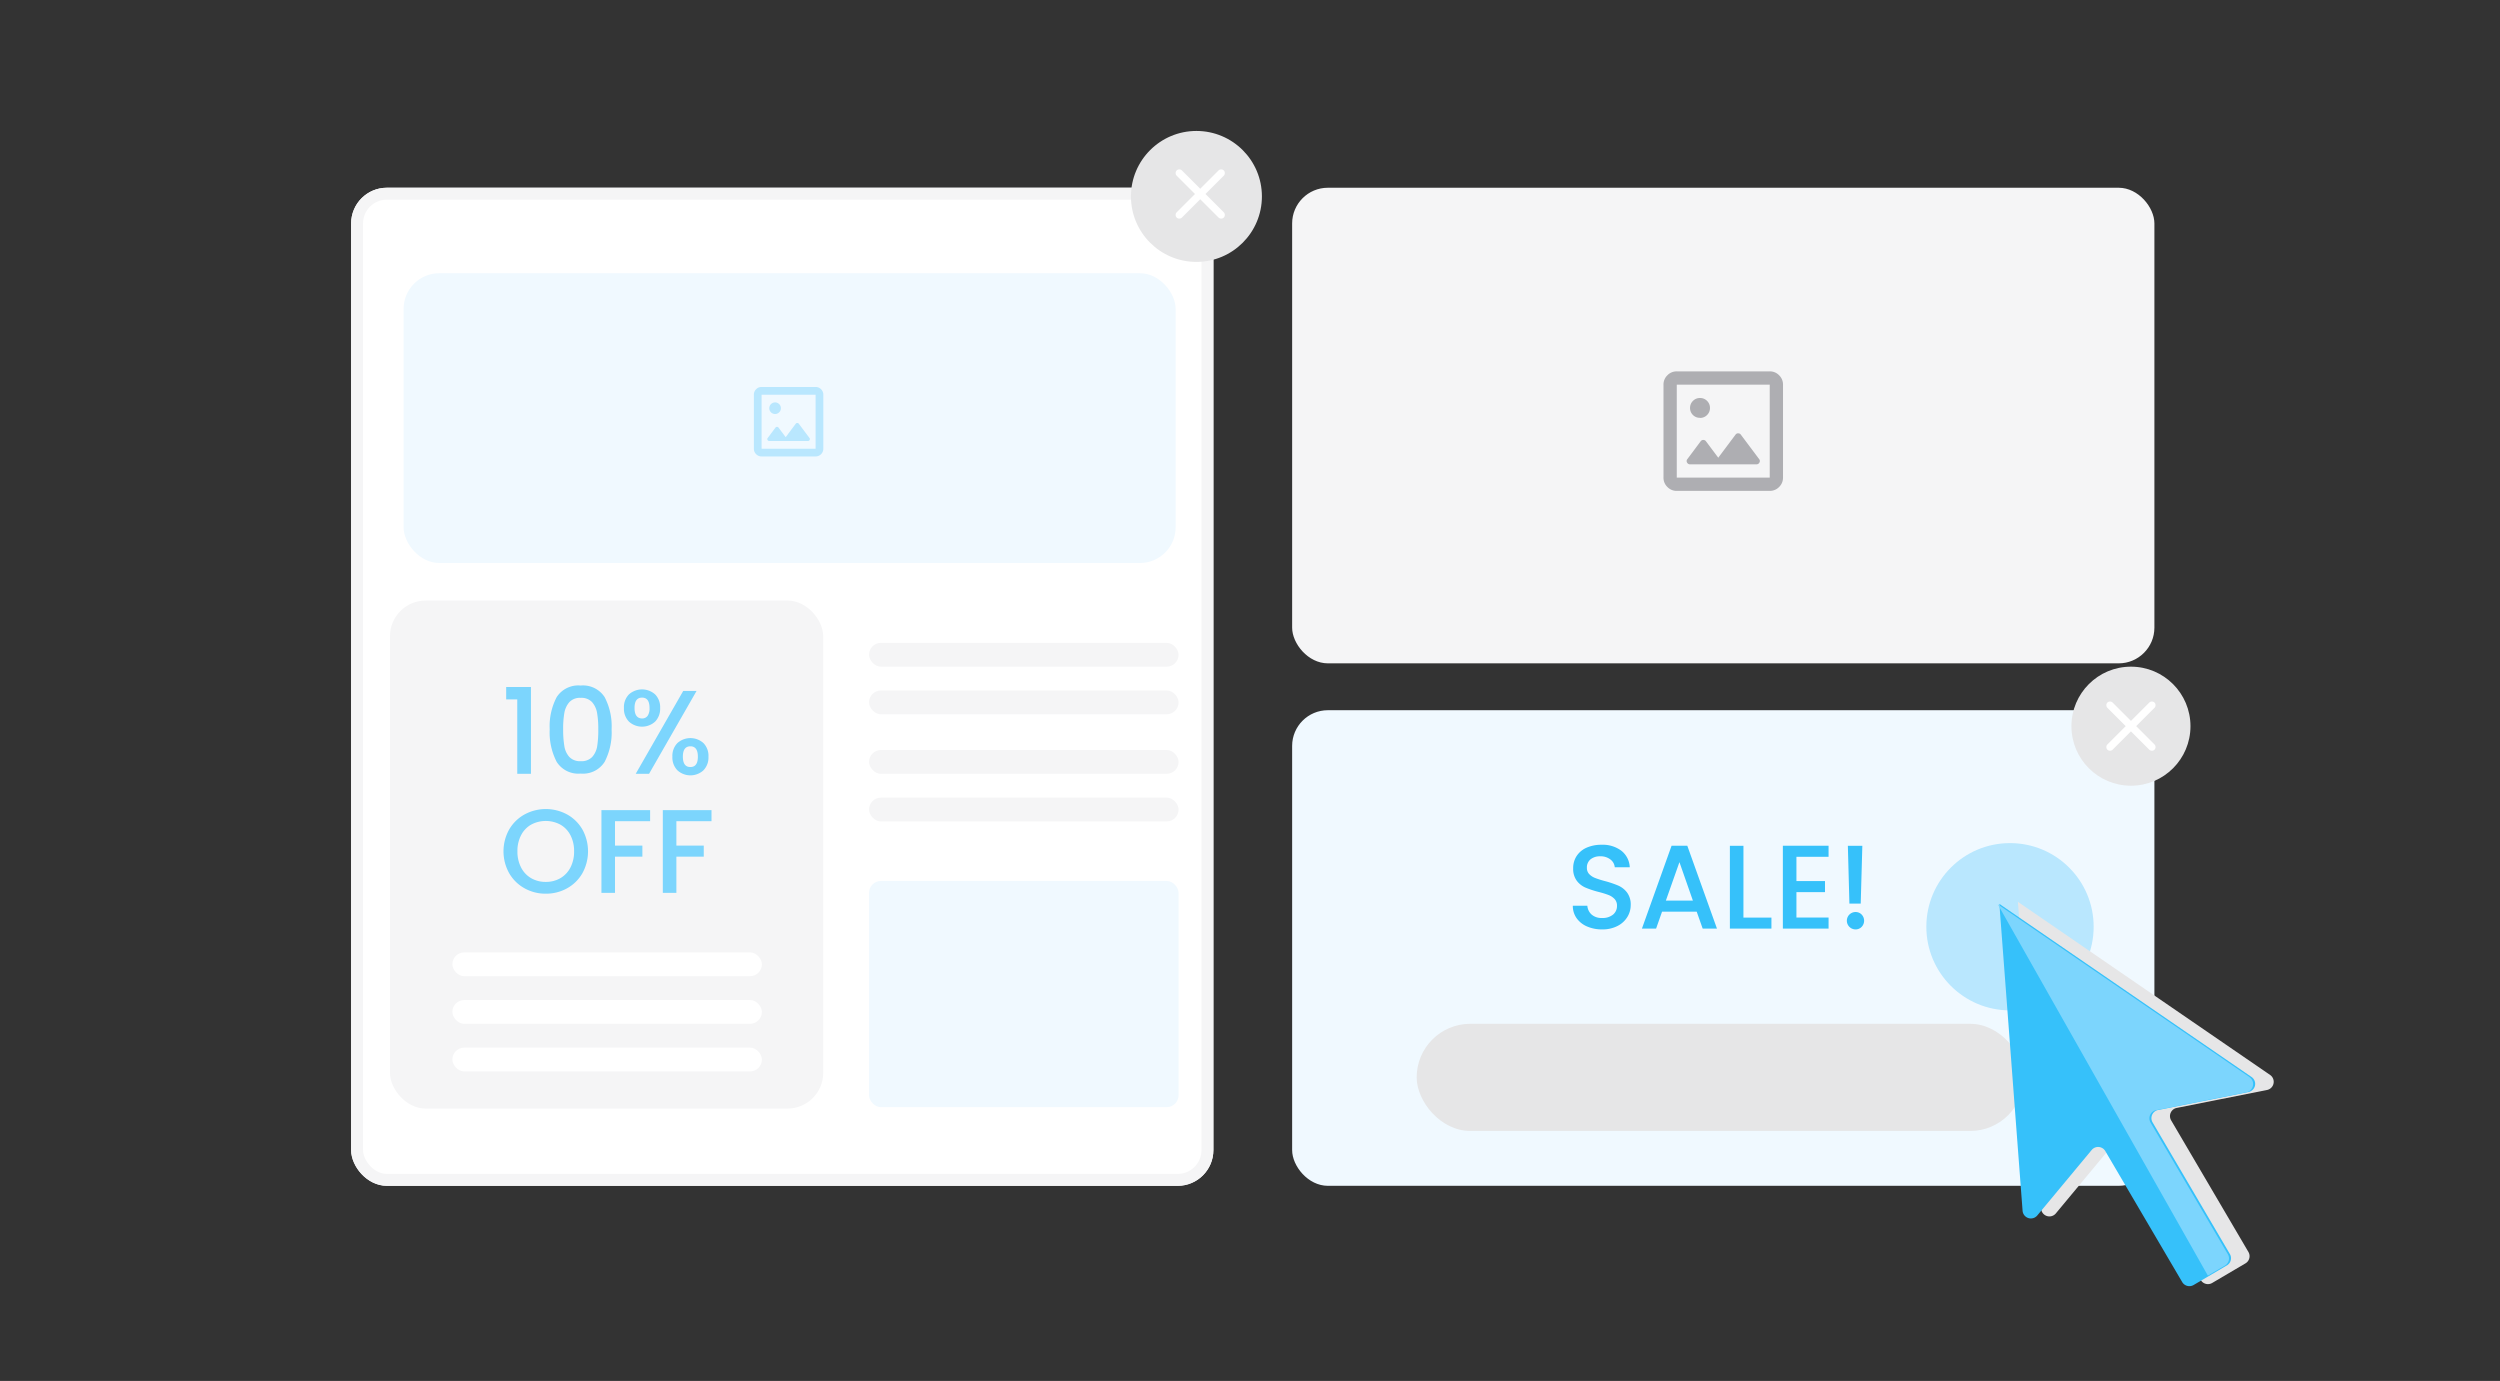 <svg xmlns="http://www.w3.org/2000/svg" width="210" height="116" viewBox="0 0 210 116">
  <rect x="0" y="0" width="210" height="116" fill="#333333" stroke="none"/>
  <g id="func-web-01" transform="translate(0 0.113)">
    <rect id="長方形_19821" data-name="長方形 19821" width="210" height="116" rx="8" transform="translate(0 -0.113)" fill="none"/>
    <g id="グループ_60354" data-name="グループ 60354" transform="translate(7 2)">
      <rect id="長方形_20535" data-name="長方形 20535" width="72.43" height="39.95" rx="3" transform="translate(101.54 13.658)" fill="#f5f5f6"/>
      <g id="長方形_20536" data-name="長方形 20536" transform="translate(22.495 13.658)" fill="#fff" stroke="#f5f5f6" stroke-width="1">
        <rect width="72.43" height="83.837" rx="3" stroke="none"/>
        <rect x="0.5" y="0.5" width="71.43" height="82.837" rx="2.5" fill="none"/>
      </g>
      <rect id="長方形_20537" data-name="長方形 20537" width="72.43" height="39.95" rx="3" transform="translate(101.54 57.545)" fill="#f0f9ff"/>
      <path id="パス_31444" data-name="パス 31444" d="M121.115-829.961a1.074,1.074,0,0,1-.788-.328,1.074,1.074,0,0,1-.328-.788v-7.808a1.074,1.074,0,0,1,.328-.788,1.074,1.074,0,0,1,.788-.328h7.808a1.074,1.074,0,0,1,.788.328,1.074,1.074,0,0,1,.328.788v7.808a1.074,1.074,0,0,1-.328.788,1.074,1.074,0,0,1-.788.328Zm0-1.115h7.808v-7.808h-7.808Zm0,0v0Zm1.115-1.115h5.577a.27.27,0,0,0,.251-.153.246.246,0,0,0-.028-.293l-1.534-2.049a.265.265,0,0,0-.223-.112.265.265,0,0,0-.223.112l-1.45,1.938-1.032-1.38a.265.265,0,0,0-.223-.112.265.265,0,0,0-.223.112l-1.115,1.492a.246.246,0,0,0-.028.293A.27.27,0,0,0,122.231-832.192Zm.837-3.9a.807.807,0,0,0,.593-.244.807.807,0,0,0,.244-.592.807.807,0,0,0-.244-.593.807.807,0,0,0-.593-.244.807.807,0,0,0-.593.244.807.807,0,0,0-.244.593.807.807,0,0,0,.244.592A.807.807,0,0,0,123.067-836.1Z" transform="translate(12.734 869.083)" fill="#aeaeb2"/>
      <circle id="楕円形_1600" data-name="楕円形 1600" cx="5" cy="5" r="5" transform="translate(167 53.887)" fill="#e6e6e7"/>
      <circle id="楕円形_1601" data-name="楕円形 1601" cx="5.5" cy="5.5" r="5.5" transform="translate(88 8.887)" fill="#e6e6e7"/>
      <path id="パス_31445" data-name="パス 31445" d="M219.065-740.5l-1.539,1.539a.3.3,0,0,1-.22.086.3.3,0,0,1-.22-.086.3.3,0,0,1-.086-.22.3.3,0,0,1,.086-.22l1.539-1.539-1.539-1.539a.3.3,0,0,1-.086-.22.3.3,0,0,1,.086-.22.3.3,0,0,1,.22-.086.3.3,0,0,1,.22.086l1.539,1.539,1.539-1.539a.3.3,0,0,1,.22-.086.3.3,0,0,1,.22.086.3.3,0,0,1,.086.22.3.3,0,0,1-.086.22l-1.539,1.539,1.539,1.539a.3.3,0,0,1,.086.22.3.3,0,0,1-.086.22.3.3,0,0,1-.22.086.3.3,0,0,1-.22-.086Z" transform="translate(-47.065 799.822)" fill="#fff"/>
      <path id="パス_31446" data-name="パス 31446" d="M219.065-740.5l-1.539,1.539a.3.3,0,0,1-.22.086.3.3,0,0,1-.22-.086.3.3,0,0,1-.086-.22.3.3,0,0,1,.086-.22l1.539-1.539-1.539-1.539a.3.3,0,0,1-.086-.22.3.3,0,0,1,.086-.22.3.3,0,0,1,.22-.086.3.3,0,0,1,.22.086l1.539,1.539,1.539-1.539a.3.3,0,0,1,.22-.086.3.3,0,0,1,.22.086.3.3,0,0,1,.086.22.3.3,0,0,1-.086.22l-1.539,1.539,1.539,1.539a.3.3,0,0,1,.086.22.3.3,0,0,1-.086.22.3.3,0,0,1-.22.086.3.3,0,0,1-.22-.086Z" transform="translate(-125.246 755.123)" fill="#fff"/>
      <rect id="長方形_20539" data-name="長方形 20539" width="36.391" height="42.674" rx="3" transform="translate(25.758 48.333)" fill="#f5f5f6"/>
      <path id="パス_31528" data-name="パス 31528" d="M12.577,11.07a3.113,3.113,0,0,1-1.26-.245,2.068,2.068,0,0,1-.88-.695,1.765,1.765,0,0,1-.32-1.05h1.22a1.1,1.1,0,0,0,.355.74,1.258,1.258,0,0,0,.885.29,1.363,1.363,0,0,0,.92-.285.926.926,0,0,0,.33-.735.8.8,0,0,0-.2-.57,1.371,1.371,0,0,0-.51-.34,7.69,7.69,0,0,0-.845-.26,7.917,7.917,0,0,1-1.1-.365,1.826,1.826,0,0,1-.725-.575,1.662,1.662,0,0,1-.3-1.04,1.848,1.848,0,0,1,.3-1.05,1.916,1.916,0,0,1,.84-.69,3.052,3.052,0,0,1,1.25-.24,2.6,2.6,0,0,1,1.655.5A1.863,1.863,0,0,1,14.9,5.85h-1.26a.913.913,0,0,0-.36-.65,1.331,1.331,0,0,0-.87-.27,1.234,1.234,0,0,0-.8.25.871.871,0,0,0-.31.72.731.731,0,0,0,.195.525,1.377,1.377,0,0,0,.495.325,7.685,7.685,0,0,0,.82.26,8.56,8.56,0,0,1,1.125.38,1.873,1.873,0,0,1,.74.585,1.681,1.681,0,0,1,.305,1.055,1.9,1.9,0,0,1-.285,1,2.056,2.056,0,0,1-.83.755A2.737,2.737,0,0,1,12.577,11.07Zm7.946-1.49h-2.91l-.5,1.42h-1.19l2.49-6.96h1.32L22.224,11h-1.2Zm-.32-.93-1.13-3.23-1.14,3.23Zm4.246,1.43H26.8V11H23.31V4.05h1.14ZM28.9,4.97V7.01h2.4v.93H28.9v2.13h2.7V11h-3.84V4.04H31.6v.93Zm5.536-.92L34.3,8.9h-.95l-.13-4.85Zm-.57,7.02a.73.73,0,1,1,0-1.46.694.694,0,0,1,.51.21.749.749,0,0,1,0,1.04A.694.694,0,0,1,33.863,11.07Z" transform="translate(115 64.887)" fill="#36c1fa"/>
      <path id="パス_31527" data-name="パス 31527" d="M9.519,4.75V3.71H11.6V11h-1.15V4.75Zm3.656,2.51a5.265,5.265,0,0,1,.585-2.7,2.157,2.157,0,0,1,2.015-.975,2.157,2.157,0,0,1,2.015.975,5.265,5.265,0,0,1,.585,2.7,5.37,5.37,0,0,1-.585,2.735,2.15,2.15,0,0,1-2.015.985,2.15,2.15,0,0,1-2.015-.985A5.37,5.37,0,0,1,13.175,7.26Zm4.08,0a7.582,7.582,0,0,0-.1-1.37,1.84,1.84,0,0,0-.425-.915,1.214,1.214,0,0,0-.95-.355,1.214,1.214,0,0,0-.95.355,1.84,1.84,0,0,0-.425.915,7.582,7.582,0,0,0-.1,1.37,8.349,8.349,0,0,0,.1,1.41,1.764,1.764,0,0,0,.425.92,1.24,1.24,0,0,0,.955.35,1.24,1.24,0,0,0,.955-.35,1.764,1.764,0,0,0,.425-.92A8.349,8.349,0,0,0,17.255,7.26Zm2.156-1.79a1.527,1.527,0,0,1,.425-1.145,1.652,1.652,0,0,1,2.19,0,1.527,1.527,0,0,1,.425,1.145,1.544,1.544,0,0,1-.425,1.15,1.637,1.637,0,0,1-2.19,0A1.544,1.544,0,0,1,19.411,5.47Zm6.1-1.43L21.521,11H20.4l3.99-6.96Zm-4.58.56q-.63,0-.63.87t.63.88a.552.552,0,0,0,.465-.215,1.091,1.091,0,0,0,.165-.665Q21.561,4.6,20.931,4.6Zm2.55,4.96a1.527,1.527,0,0,1,.425-1.145,1.639,1.639,0,0,1,2.18,0,1.527,1.527,0,0,1,.425,1.145,1.544,1.544,0,0,1-.425,1.15,1.624,1.624,0,0,1-2.18,0A1.544,1.544,0,0,1,23.481,9.56Zm1.51-.87q-.63,0-.63.87t.63.87q.63,0,.63-.87T24.991,8.69ZM12.844,21.07a3.6,3.6,0,0,1-1.785-.455,3.371,3.371,0,0,1-1.29-1.27,3.772,3.772,0,0,1,0-3.665,3.382,3.382,0,0,1,1.29-1.265,3.748,3.748,0,0,1,3.58,0,3.346,3.346,0,0,1,1.285,1.265,3.807,3.807,0,0,1,0,3.665,3.336,3.336,0,0,1-1.285,1.27A3.62,3.62,0,0,1,12.844,21.07Zm0-.99a2.4,2.4,0,0,0,1.23-.315,2.184,2.184,0,0,0,.845-.9,2.89,2.89,0,0,0,.305-1.355,2.86,2.86,0,0,0-.305-1.35,2.158,2.158,0,0,0-.845-.89,2.6,2.6,0,0,0-2.46,0,2.158,2.158,0,0,0-.845.89,2.86,2.86,0,0,0-.305,1.35,2.89,2.89,0,0,0,.305,1.355,2.184,2.184,0,0,0,.845.9A2.4,2.4,0,0,0,12.844,20.08Zm8.766-6.03v.93H18.66v2.05h2.3v.93h-2.3V21H17.52V14.05Zm5.156,0v.93h-2.95v2.05h2.3v.93h-2.3V21h-1.14V14.05Z" transform="translate(26 51.887)" fill="#7cd5fd"/>
      <rect id="長方形_20538" data-name="長方形 20538" width="64.851" height="24.343" rx="3" transform="translate(26.903 20.837)" fill="#f0f9ff"/>
      <path id="パス_31447" data-name="パス 31447" d="M120.648-834.165a.624.624,0,0,1-.458-.191.623.623,0,0,1-.19-.458v-4.538a.624.624,0,0,1,.19-.458.624.624,0,0,1,.458-.19h4.538a.624.624,0,0,1,.458.19.624.624,0,0,1,.19.458v4.538a.624.624,0,0,1-.19.458.624.624,0,0,1-.458.191Zm0-.648h4.538v-4.538h-4.538Zm0,0v0Zm.648-.648h3.241a.157.157,0,0,0,.146-.089.143.143,0,0,0-.016-.17l-.891-1.191a.154.154,0,0,0-.13-.065.154.154,0,0,0-.13.065l-.843,1.126-.6-.8a.154.154,0,0,0-.13-.065.154.154,0,0,0-.13.065l-.648.867a.143.143,0,0,0-.016.17A.157.157,0,0,0,121.3-835.462Zm.486-2.269a.469.469,0,0,0,.344-.142.469.469,0,0,0,.142-.344.468.468,0,0,0-.142-.344.469.469,0,0,0-.344-.142.469.469,0,0,0-.344.142.468.468,0,0,0-.142.344.469.469,0,0,0,.142.344A.469.469,0,0,0,121.783-837.731Z" transform="translate(-63.675 870.393)" fill="#b9e7fe"/>
      <rect id="長方形_20540" data-name="長方形 20540" width="26" height="2" rx="1" transform="translate(31 77.887)" fill="#fff"/>
      <rect id="長方形_20585" data-name="長方形 20585" width="26" height="2" rx="1" transform="translate(31 81.887)" fill="#fff"/>
      <rect id="長方形_20586" data-name="長方形 20586" width="26" height="2" rx="1" transform="translate(31 85.887)" fill="#fff"/>
      <rect id="長方形_20543" data-name="長方形 20543" width="26" height="2" rx="1" transform="translate(66 51.887)" fill="#f5f5f6"/>
      <rect id="長方形_20598" data-name="長方形 20598" width="26" height="2" rx="1" transform="translate(66 60.887)" fill="#f5f5f6"/>
      <rect id="長方形_20596" data-name="長方形 20596" width="26" height="2" rx="1" transform="translate(66 55.887)" fill="#f5f5f6"/>
      <rect id="長方形_20597" data-name="長方形 20597" width="26" height="2" rx="1" transform="translate(66 64.887)" fill="#f5f5f6"/>
      <rect id="長方形_20549" data-name="長方形 20549" width="26" height="19" rx="1" transform="translate(66 71.887)" fill="#f0f9ff"/>
      <ellipse id="楕円形_611" data-name="楕円形 611" cx="7.027" cy="7.026" rx="7.027" ry="7.026" transform="translate(154.813 68.708)" fill="#b9e7fe"/>
      <rect id="長方形_20550" data-name="長方形 20550" width="51" height="9" rx="4.5" transform="translate(112 83.887)" fill="#e6e6e7"/>
      <g id="グループ_60443" data-name="グループ 60443" transform="translate(12.34 2.497)">
        <g id="グループ_6858" data-name="グループ 6858" transform="translate(63.978)">
          <g id="グループ_4680" data-name="グループ 4680" transform="translate(74.921 62.415)">
            <g id="グループ_4679" data-name="グループ 4679" transform="matrix(0.996, -0.087, 0.087, 0.996, 9.405, 8.89)">
              <g id="グループ_4675" data-name="グループ 4675" transform="translate(0 0)">
                <g id="グループ_4672" data-name="グループ 4672">
                  <g id="グループ_4676" data-name="グループ 4676">
                    <g id="グループ_4670" data-name="グループ 4670" transform="translate(1.567 0)" style="mix-blend-mode: multiply;isolation: isolate">
                      <g id="グループ_4669" data-name="グループ 4669" transform="translate(0)">
                        <g id="グループ_4677" data-name="グループ 4677">
                          <path id="パス_26822" data-name="パス 26822" d="M0,25.863.3,0,20.148,16.339a.7.7,0,0,1-.368,1.231l-7.7.844a.7.7,0,0,0-.554.992l5.51,11.589a.7.7,0,0,1-.33.929l-2.936,1.4a.7.7,0,0,1-.929-.33L7.358,21.463a.7.7,0,0,0-1.126-.191l-5.039,5.09A.7.7,0,0,1,0,25.863" fill="#e6e6e7"/>
                        </g>
                      </g>
                    </g>
                    <path id="パス_26823" data-name="パス 26823" d="M0,25.863.3,0,20.148,16.339a.7.7,0,0,1-.368,1.232l-7.7.843a.7.7,0,0,0-.554.992l5.51,11.589a.7.7,0,0,1-.331.929l-2.936,1.4a.7.7,0,0,1-.929-.33L7.358,21.463a.7.7,0,0,0-1.126-.191l-5.039,5.09A.7.7,0,0,1,0,25.863" transform="translate(0 0.035)" fill="#36c1fa"/>
                    <path id="パス_26824" data-name="パス 26824" d="M19.818,16.311,0,0,14.869,32.612l1.5-.715a.7.7,0,0,0,.33-.929l-5.51-11.589a.7.7,0,0,1,.554-.992l7.7-.844a.7.7,0,0,0,.367-1.231" transform="translate(0.165 0.063)" fill="#7cd5fd"/>
                  </g>
                </g>
              </g>
            </g>
          </g>
        </g>
      </g>
    </g>
  </g>
</svg>
